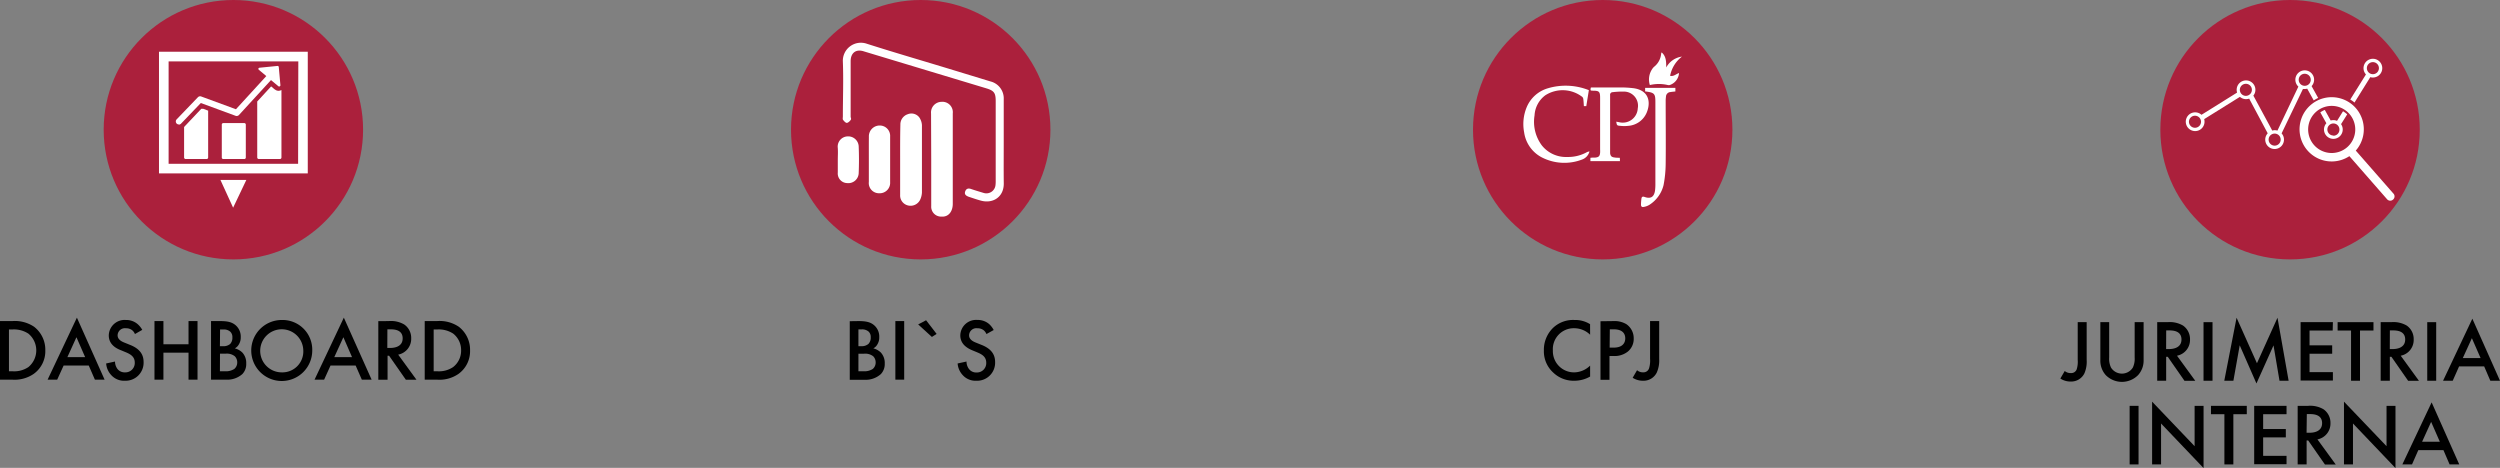 <svg xmlns="http://www.w3.org/2000/svg" viewBox="0 0 597.52 111.82"><rect x="0" y="0" width="597.52" height="111.82" fill="#808080" stroke="none"/><defs><style>.cls-1{fill:#ab203c;}.cls-2{fill:#fff;}</style></defs><title>Ativo 8</title><g id="Camada_2" data-name="Camada 2"><g id="Camada_1-2" data-name="Camada 1"><circle class="cls-1" cx="383.06" cy="31" r="31"/><path class="cls-2" d="M387.15,37.71c-.48,0-.91,0-1.32-.08-.66-.08-.9-.34-1-1,0-.22,0-.44,0-.66V25.63c0-1,0-1.91,0-2.87a.62.62,0,0,1,.62-.73,19.55,19.55,0,0,1,2.64-.14,3.37,3.37,0,0,1,3.35,4A3.59,3.59,0,0,1,387,29.21l-.7-.13c.14.9.16.94,1,1a8.26,8.26,0,0,0,1.86,0,5.18,5.18,0,0,0,4.41-3.16c1-2.36.67-5.36-3.24-5.85a26.91,26.91,0,0,0-3.36-.17c-2.19,0-4.38,0-6.57,0a.53.53,0,0,0-.19.05c-.12.71-.12.71.56.73,1.47,0,1.67.26,1.67,1.73V35.73a6.52,6.52,0,0,1,0,.77c-.07.81-.33,1.07-1.13,1.16-.4,0-.8,0-1.19.06v.79h7.06Zm6.05-15.86c2.23.28,2.45.51,2.45,2.57q0,9.7,0,19.41a12.89,12.89,0,0,1-.09,1.76c-.24,1.53-1.08,2-2.52,1.47-.43-.16-.66,0-.72.38a12.28,12.28,0,0,0-.11,1.48c0,.43.24.64.64.54a3.78,3.78,0,0,0,1.33-.48,7.78,7.78,0,0,0,3.42-4.72,28.09,28.09,0,0,0,.51-5.1c.06-4.95,0-9.91,0-14.87a7.6,7.6,0,0,1,.07-1.16A1.14,1.14,0,0,1,399.28,22c.38-.07.76-.09,1.15-.14V21H393.2ZM379.9,36.19a2.28,2.28,0,0,0-.57.15,9.24,9.24,0,0,1-4.71,1.18,7.39,7.39,0,0,1-6.08-2.73,9.44,9.44,0,0,1-1.77-7.21,6.39,6.39,0,0,1,2.58-4.81,7.68,7.68,0,0,1,8.84.4.93.93,0,0,1,.24.57c.07.53.09,1.08.13,1.62h.58l.61-3.81a14.91,14.91,0,0,0-9.86-.43,7.86,7.86,0,0,0-5,4.51,10.5,10.5,0,0,0-.61,6,8,8,0,0,0,4.1,5.92,11.78,11.78,0,0,0,9.88.53A2.78,2.78,0,0,0,379.9,36.19Zm14.43-15.86a9.23,9.23,0,0,1,4.31,0,1,1,0,0,0,.43,0,3.26,3.26,0,0,0,2.23-2.87c-.7.21-1.26.87-2.13.66A7.57,7.57,0,0,1,402,13.53a5,5,0,0,0-3.76,2.6c0-1.4,0-2.65-1.09-3.61a1.47,1.47,0,0,0-.12.29,4.46,4.46,0,0,1-1.66,3.13,2.61,2.61,0,0,0-.5.59A4.43,4.43,0,0,0,394.33,20.33Z"/><circle class="cls-1" cx="220.06" cy="31" r="31"/><path class="cls-2" d="M239.9,33.89c0-3.39,0-6.77,0-10.15a4.18,4.18,0,0,0-3.18-4.28l-10.56-3.22c-6.33-1.92-12.68-3.77-19-5.79a4.31,4.31,0,0,0-5.71,4.26c.17,4.37,0,8.75,0,13.12,0,.28-.09.63.05.82s.58.72.88.72.7-.37.93-.68,0-.54,0-.81V14.65c0-2,1.25-3,3.17-2.37L235.7,21.1c1.89.57,2.28,1.1,2.28,3.06V43.34a6.9,6.9,0,0,1-.06,1,2.19,2.19,0,0,1-2.83,1.77c-1-.3-2-.6-3-.94-.69-.24-1.18-.07-1.41.61s.21,1,.79,1.23c1,.33,2,.68,3,.95,2.87.77,5.48-.89,5.44-4.13S239.9,37.21,239.9,33.89ZM222.57,38.1c0,3.72,0,7.44,0,11.16A2.36,2.36,0,0,0,225,51.77c1.88.14,2.71-1.45,2.72-3q0-10.83,0-21.67A2.49,2.49,0,0,0,225,24.34a2.54,2.54,0,0,0-2.47,2.78Zm-7.43.13c0,2.79,0,5.58,0,8.37A2.45,2.45,0,0,0,217,49.1a2.54,2.54,0,0,0,2.94-1.4,4.56,4.56,0,0,0,.41-1.69q0-8,0-16.08a3.65,3.65,0,0,0-.64-1.88,2.36,2.36,0,0,0-2.75-.75,2.55,2.55,0,0,0-1.76,2.47C215.13,32.59,215.14,35.41,215.14,38.23Zm-7.48-.16c0,1.8,0,3.6,0,5.4a2.44,2.44,0,0,0,2.51,2.72,2.49,2.49,0,0,0,2.58-2.66q0-5.45,0-10.89A2.48,2.48,0,0,0,210.16,30a2.58,2.58,0,0,0-2.49,2.7C207.65,34.48,207.66,36.27,207.66,38.07Zm-7.42.15v3a2.3,2.3,0,0,0,2.22,2.54,2.48,2.48,0,0,0,2.77-2.27q.14-3.3,0-6.59a2.51,2.51,0,0,0-2.67-2.3,2.44,2.44,0,0,0-2.34,2.59C200.32,36.17,200.24,37.2,200.24,38.22Z"/><circle class="cls-1" cx="547.34" cy="31" r="31"/><path class="cls-2" d="M560,26.59l-1.43,2.3a2.16,2.16,0,0,0-.88-.18,2.3,2.3,0,0,0-.64.09l-1.4-2.53a5.16,5.16,0,0,0-1.08.59l1.45,2.6a2.24,2.24,0,0,0,1.67,3.73,2.24,2.24,0,0,0,1.84-3.52L561,27.33a5.48,5.48,0,0,0-1-.74Zm-2.31,5.8A1.44,1.44,0,1,1,559.14,31a1.44,1.44,0,0,1-1.44,1.44Z"/><path class="cls-2" d="M562.73,24.53l3.79-6.09a2.06,2.06,0,0,0,.62.09,2.24,2.24,0,1,0-2.24-2.24,2.23,2.23,0,0,0,.58,1.5l-3.75,6a7.78,7.78,0,0,1,1,.7Zm4.41-9.68a1.44,1.44,0,1,1-1.44,1.44,1.44,1.44,0,0,1,1.44-1.44Z"/><path class="cls-2" d="M550.42,21.27a3,3,0,0,0,.43,0,2.27,2.27,0,0,0,.59-.08L553,24a8.43,8.43,0,0,1,1.06-.59l-1.57-2.83a2.24,2.24,0,1,0-3.16.12l-5,10.51a2.59,2.59,0,0,0-.63-.09,2.1,2.1,0,0,0-.61.09l-4.52-8.36a2.18,2.18,0,0,0,.49-1.39,2.24,2.24,0,0,0-4.48,0,2.47,2.47,0,0,0,.1.67l-8.51,5.31a2.21,2.21,0,0,0-1.51-.59,2.24,2.24,0,1,0,2.24,2.24,2.57,2.57,0,0,0-.08-.62l8.54-5.32a2.22,2.22,0,0,0,1.46.55,2.27,2.27,0,0,0,.75-.13L542,31.86a2.24,2.24,0,1,0,3.89,1.51,2.21,2.21,0,0,0-.57-1.49Zm.43-3.64a1.44,1.44,0,1,1-1.44,1.44,1.44,1.44,0,0,1,1.44-1.44ZM524.62,30.54a1.44,1.44,0,1,1,1.44-1.44,1.44,1.44,0,0,1-1.44,1.44Zm12.16-7.63a1.44,1.44,0,1,1,1.44-1.44,1.45,1.45,0,0,1-1.44,1.44Zm6.88,11.9a1.44,1.44,0,1,1,1.44-1.44,1.44,1.44,0,0,1-1.44,1.44Z"/><path class="cls-2" d="M572.05,46.27l-9-10.28a7.68,7.68,0,1,0-1.53,1.33l9,10.29a1,1,0,0,0,1.44.09,1,1,0,0,0,.1-1.43ZM561,35.18a5.63,5.63,0,1,1,.54-7.94,5.63,5.63,0,0,1-.54,7.94Z"/><circle class="cls-1" cx="55.78" cy="31" r="31"/><path class="cls-2" d="M55.72,49.64,58.88,43h-6.2Z"/><path class="cls-2" d="M38,12.36V41.45H73.56V12.36ZM71.25,39.15H40.3V14.67h31Z"/><path class="cls-2" d="M48.11,26,44,30.35v7.29a.38.38,0,0,0,.38.37h5a.37.37,0,0,0,.37-.37V26.45L48.58,26Z"/><path class="cls-2" d="M58.38,29.42h-5a.36.36,0,0,0-.37.37v7.85a.36.36,0,0,0,.37.37h5a.36.36,0,0,0,.37-.37V29.79a.36.36,0,0,0-.37-.37Z"/><path class="cls-2" d="M65.71,21.41l-.91-.76-3.32,3.61V37.64a.38.38,0,0,0,.37.37H66.9a.37.37,0,0,0,.37-.37V21.54l-.06,0a1.4,1.4,0,0,1-.63.16,1.32,1.32,0,0,1-.87-.32Z"/><path class="cls-2" d="M42.72,29.79a.76.76,0,0,0,.54-.23L48,24.62l8.31,3.06a.75.75,0,0,0,.81-.2l7.65-8.34,1.79,1.49a.27.27,0,0,0,.31,0,.28.28,0,0,0,.15-.28l-.39-4.33a.28.28,0,0,0-.31-.26L62,16.19a.3.3,0,0,0-.24.19.45.45,0,0,0,0,.11.27.27,0,0,0,.1.19l1.79,1.5-7.26,7.93-8.3-3.05a.74.74,0,0,0-.79.18l-5.08,5.29a.73.73,0,0,0,0,1,.71.71,0,0,0,.51.21Z"/><path d="M205.17,76.74c1.81,0,2.94.23,3.86,1.09a3.58,3.58,0,0,1,1.12,2.77,3.11,3.11,0,0,1-.42,1.66,2.35,2.35,0,0,1-1,1,4,4,0,0,1,1.8,1,3.65,3.65,0,0,1,.93,2.63,3.44,3.44,0,0,1-.93,2.52,5.43,5.43,0,0,1-3.92,1.36h-3.51v-14Zm0,6h.65a2.45,2.45,0,0,0,1.74-.54,2.12,2.12,0,0,0,.55-1.6,1.72,1.72,0,0,0-.5-1.34,2.34,2.34,0,0,0-1.71-.53h-.73Zm0,6h1.3a3.69,3.69,0,0,0,2.12-.55,2,2,0,0,0,.7-1.55,2.07,2.07,0,0,0-.57-1.47,3.07,3.07,0,0,0-2.21-.63h-1.34Z"/><path d="M216.11,76.74v14H214v-14Z"/><path d="M219.45,77.54l1.89-1,2.52,3.27-1.13.72Z"/><path d="M235.77,79.84a2.41,2.41,0,0,0-.63-.88,2.3,2.3,0,0,0-1.52-.5,1.74,1.74,0,0,0-2,1.68c0,.42.15,1.15,1.51,1.7l1.41.57c2.58,1,3.3,2.52,3.3,4.11A4.31,4.31,0,0,1,233.35,91a4.1,4.1,0,0,1-3.3-1.4,4.55,4.55,0,0,1-1.17-2.73l2.12-.46a3,3,0,0,0,.59,1.78,2.18,2.18,0,0,0,1.82.84,2.24,2.24,0,0,0,2.31-2.35c0-1.43-1.09-2-2-2.4l-1.35-.56c-1.15-.48-2.85-1.45-2.85-3.55a3.78,3.78,0,0,1,4.09-3.7,4.14,4.14,0,0,1,2.82,1,5.06,5.06,0,0,1,1.07,1.41Z"/><path d="M2.94,76.74A8.21,8.21,0,0,1,8.15,78.1a6.93,6.93,0,0,1,2.68,5.65A6.67,6.67,0,0,1,8,89.4,8.06,8.06,0,0,1,2.9,90.74H0v-14Zm-.8,12h.93a6.07,6.07,0,0,0,3.71-1,5.18,5.18,0,0,0,0-8,6.29,6.29,0,0,0-3.73-1H2.14Z"/><path d="M21.21,87.36h-6l-1.54,3.38H11.38l7-14.82L25,90.74H22.68Zm-.86-2L18.27,80.6l-2.16,4.75Z"/><path d="M32.25,79.84a2.26,2.26,0,0,0-.62-.88,2.3,2.3,0,0,0-1.52-.5,1.74,1.74,0,0,0-2,1.68c0,.42.15,1.15,1.51,1.7l1.41.57c2.58,1,3.29,2.52,3.29,4.11A4.31,4.31,0,0,1,29.84,91a4.1,4.1,0,0,1-3.3-1.4,4.55,4.55,0,0,1-1.17-2.73l2.12-.46a3,3,0,0,0,.59,1.78A2.18,2.18,0,0,0,29.9,89a2.24,2.24,0,0,0,2.31-2.35c0-1.43-1.09-2-2-2.4l-1.35-.56C27.7,83.25,26,82.28,26,80.18a3.78,3.78,0,0,1,4.09-3.7,4.16,4.16,0,0,1,2.82,1A5.06,5.06,0,0,1,34,78.84Z"/><path d="M39.06,82.28h6V76.74h2.15v14H45.06V84.29h-6v6.45H36.92v-14h2.14Z"/><path d="M52.56,76.74c1.81,0,2.94.23,3.86,1.09a3.58,3.58,0,0,1,1.12,2.77,3.11,3.11,0,0,1-.42,1.66,2.35,2.35,0,0,1-1,1,4,4,0,0,1,1.8,1,3.65,3.65,0,0,1,.93,2.63,3.4,3.4,0,0,1-.93,2.52A5.43,5.43,0,0,1,54,90.74H50.44v-14Zm0,6h.65A2.49,2.49,0,0,0,55,82.22a2.15,2.15,0,0,0,.54-1.6,1.72,1.72,0,0,0-.5-1.34,2.3,2.3,0,0,0-1.7-.53h-.74Zm0,6h1.3A3.69,3.69,0,0,0,56,88.18a2,2,0,0,0,.7-1.55,2.07,2.07,0,0,0-.57-1.47,3.06,3.06,0,0,0-2.2-.63H52.58Z"/><path d="M74.63,83.75a7.29,7.29,0,1,1-7.29-7.27A7.1,7.1,0,0,1,74.63,83.75Zm-2.14,0A5.15,5.15,0,1,0,67.34,89,5,5,0,0,0,72.49,83.75Z"/><path d="M85,87.36H79l-1.53,3.38H75.18l7-14.82,6.64,14.82H86.48Zm-.86-2L82.07,80.6,79.9,85.35Z"/><path d="M92.92,76.74a6.27,6.27,0,0,1,3.7.82,3.9,3.9,0,0,1,1.66,3.29,3.84,3.84,0,0,1-3.11,3.91l4.37,6H97l-4-5.73h-.37v5.73H90.42v-14Zm-.35,6.42h.67c.59,0,3-.06,3-2.29,0-2-1.87-2.16-2.92-2.16h-.73Z"/><path d="M104.45,76.74a8.17,8.17,0,0,1,5.21,1.36,6.94,6.94,0,0,1,2.69,5.65,6.68,6.68,0,0,1-2.82,5.65,8,8,0,0,1-5.12,1.34h-2.9v-14Zm-.8,12h.93a6.06,6.06,0,0,0,3.71-1,4.94,4.94,0,0,0,1.92-4,5,5,0,0,0-1.89-4,6.3,6.3,0,0,0-3.74-1h-.93Z"/><path d="M380.05,80a5.47,5.47,0,0,0-3.8-1.55,5,5,0,0,0-5.1,5.33A5.06,5.06,0,0,0,376.27,89a5.55,5.55,0,0,0,3.78-1.62V90A7.61,7.61,0,0,1,376.21,91a7,7,0,0,1-4.95-1.93A6.85,6.85,0,0,1,369,83.79a7.31,7.31,0,0,1,2.25-5.48,6.93,6.93,0,0,1,5.06-1.83,6.7,6.7,0,0,1,3.73,1Z"/><path d="M385.66,76.74a5.5,5.5,0,0,1,3.07.75,4.07,4.07,0,0,1,1.74,3.4A3.92,3.92,0,0,1,389.1,84a5.07,5.07,0,0,1-3.42,1.09h-1v5.69h-2.15v-14Zm-.94,6.34h1c1.85,0,2.73-.91,2.73-2.21,0-.77-.31-2.16-2.75-2.16h-.94Z"/><path d="M396.56,76.74v9.07A7.11,7.11,0,0,1,396,89a3.51,3.51,0,0,1-3.3,2,4.47,4.47,0,0,1-2.48-.71l1.05-1.81a2.09,2.09,0,0,0,1.47.51,1.39,1.39,0,0,0,1.41-1,6.36,6.36,0,0,0,.23-2.24V76.74Z"/><path d="M498.73,77V86a7.09,7.09,0,0,1-.52,3.19,3.51,3.51,0,0,1-3.3,2,4.34,4.34,0,0,1-2.47-.72l1.05-1.8a2.14,2.14,0,0,0,1.47.5,1.39,1.39,0,0,0,1.4-.94,6.18,6.18,0,0,0,.23-2.25V77Z"/><path d="M504.11,77v8.44a4.92,4.92,0,0,0,.44,2.42,3.08,3.08,0,0,0,5.21,0,4.92,4.92,0,0,0,.44-2.42V77h2.14v9a5.17,5.17,0,0,1-1.3,3.63,5.42,5.42,0,0,1-7.77,0A5.17,5.17,0,0,1,502,86V77Z"/><path d="M518.07,77a6.25,6.25,0,0,1,3.7.82,3.92,3.92,0,0,1,1.66,3.3,3.84,3.84,0,0,1-3.11,3.9l4.37,6h-2.58l-4-5.74h-.38V91h-2.14V77Zm-.35,6.43h.67c.59,0,3-.07,3-2.29,0-2-1.87-2.17-2.92-2.17h-.73Z"/><path d="M528.81,77V91h-2.15V77Z"/><path d="M531.62,91l2.94-15.06,4.87,10.88,4.91-10.88L547,91h-2.18l-1.43-8.45-4.08,9.1-4-9.12L533.8,91Z"/><path d="M557.53,79H552v3.54h5.41v2H552v4.41h5.58v2h-7.72V77h7.72Z"/><path d="M564.06,79V91h-2.14V79h-3.21V77h8.57v2Z"/><path d="M571.54,77a6.29,6.29,0,0,1,3.7.82,3.91,3.91,0,0,1,1.65,3.3,3.83,3.83,0,0,1-3.1,3.9l4.36,6h-2.58l-4-5.74h-.38V91H569V77Zm-.36,6.43h.68c.58,0,3-.07,3-2.29,0-2-1.87-2.17-2.92-2.17h-.74Z"/><path d="M582.27,77V91h-2.14V77Z"/><path d="M593.74,87.58h-6L586.22,91h-2.31l7-14.83L597.52,91h-2.31Zm-.86-2-2.08-4.75-2.17,4.75Z"/><path d="M511.13,97v14H509V97Z"/><path d="M514.37,111V96l10.16,10.64V97h2.14v14.87l-10.16-10.65V111Z"/><path d="M533.79,99v12h-2.14V99h-3.21V97H537v2Z"/><path d="M546.5,99h-5.59v3.54h5.42v2h-5.42v4.41h5.59v2h-7.73V97h7.73Z"/><path d="M551.64,97a6.27,6.27,0,0,1,3.7.82,3.92,3.92,0,0,1,1.66,3.3,3.84,3.84,0,0,1-3.11,3.9l4.37,6h-2.58l-4-5.74h-.38V111h-2.14V97Zm-.35,6.43H552c.59,0,3-.07,3-2.29,0-2-1.87-2.17-2.92-2.17h-.73Z"/><path d="M560.23,111V96l10.17,10.64V97h2.14v14.87l-10.16-10.65V111Z"/><path d="M584,107.58h-6L576.49,111h-2.31l7-14.83L587.78,111h-2.31Zm-.86-2-2.08-4.75-2.16,4.75Z"/></g></g></svg>